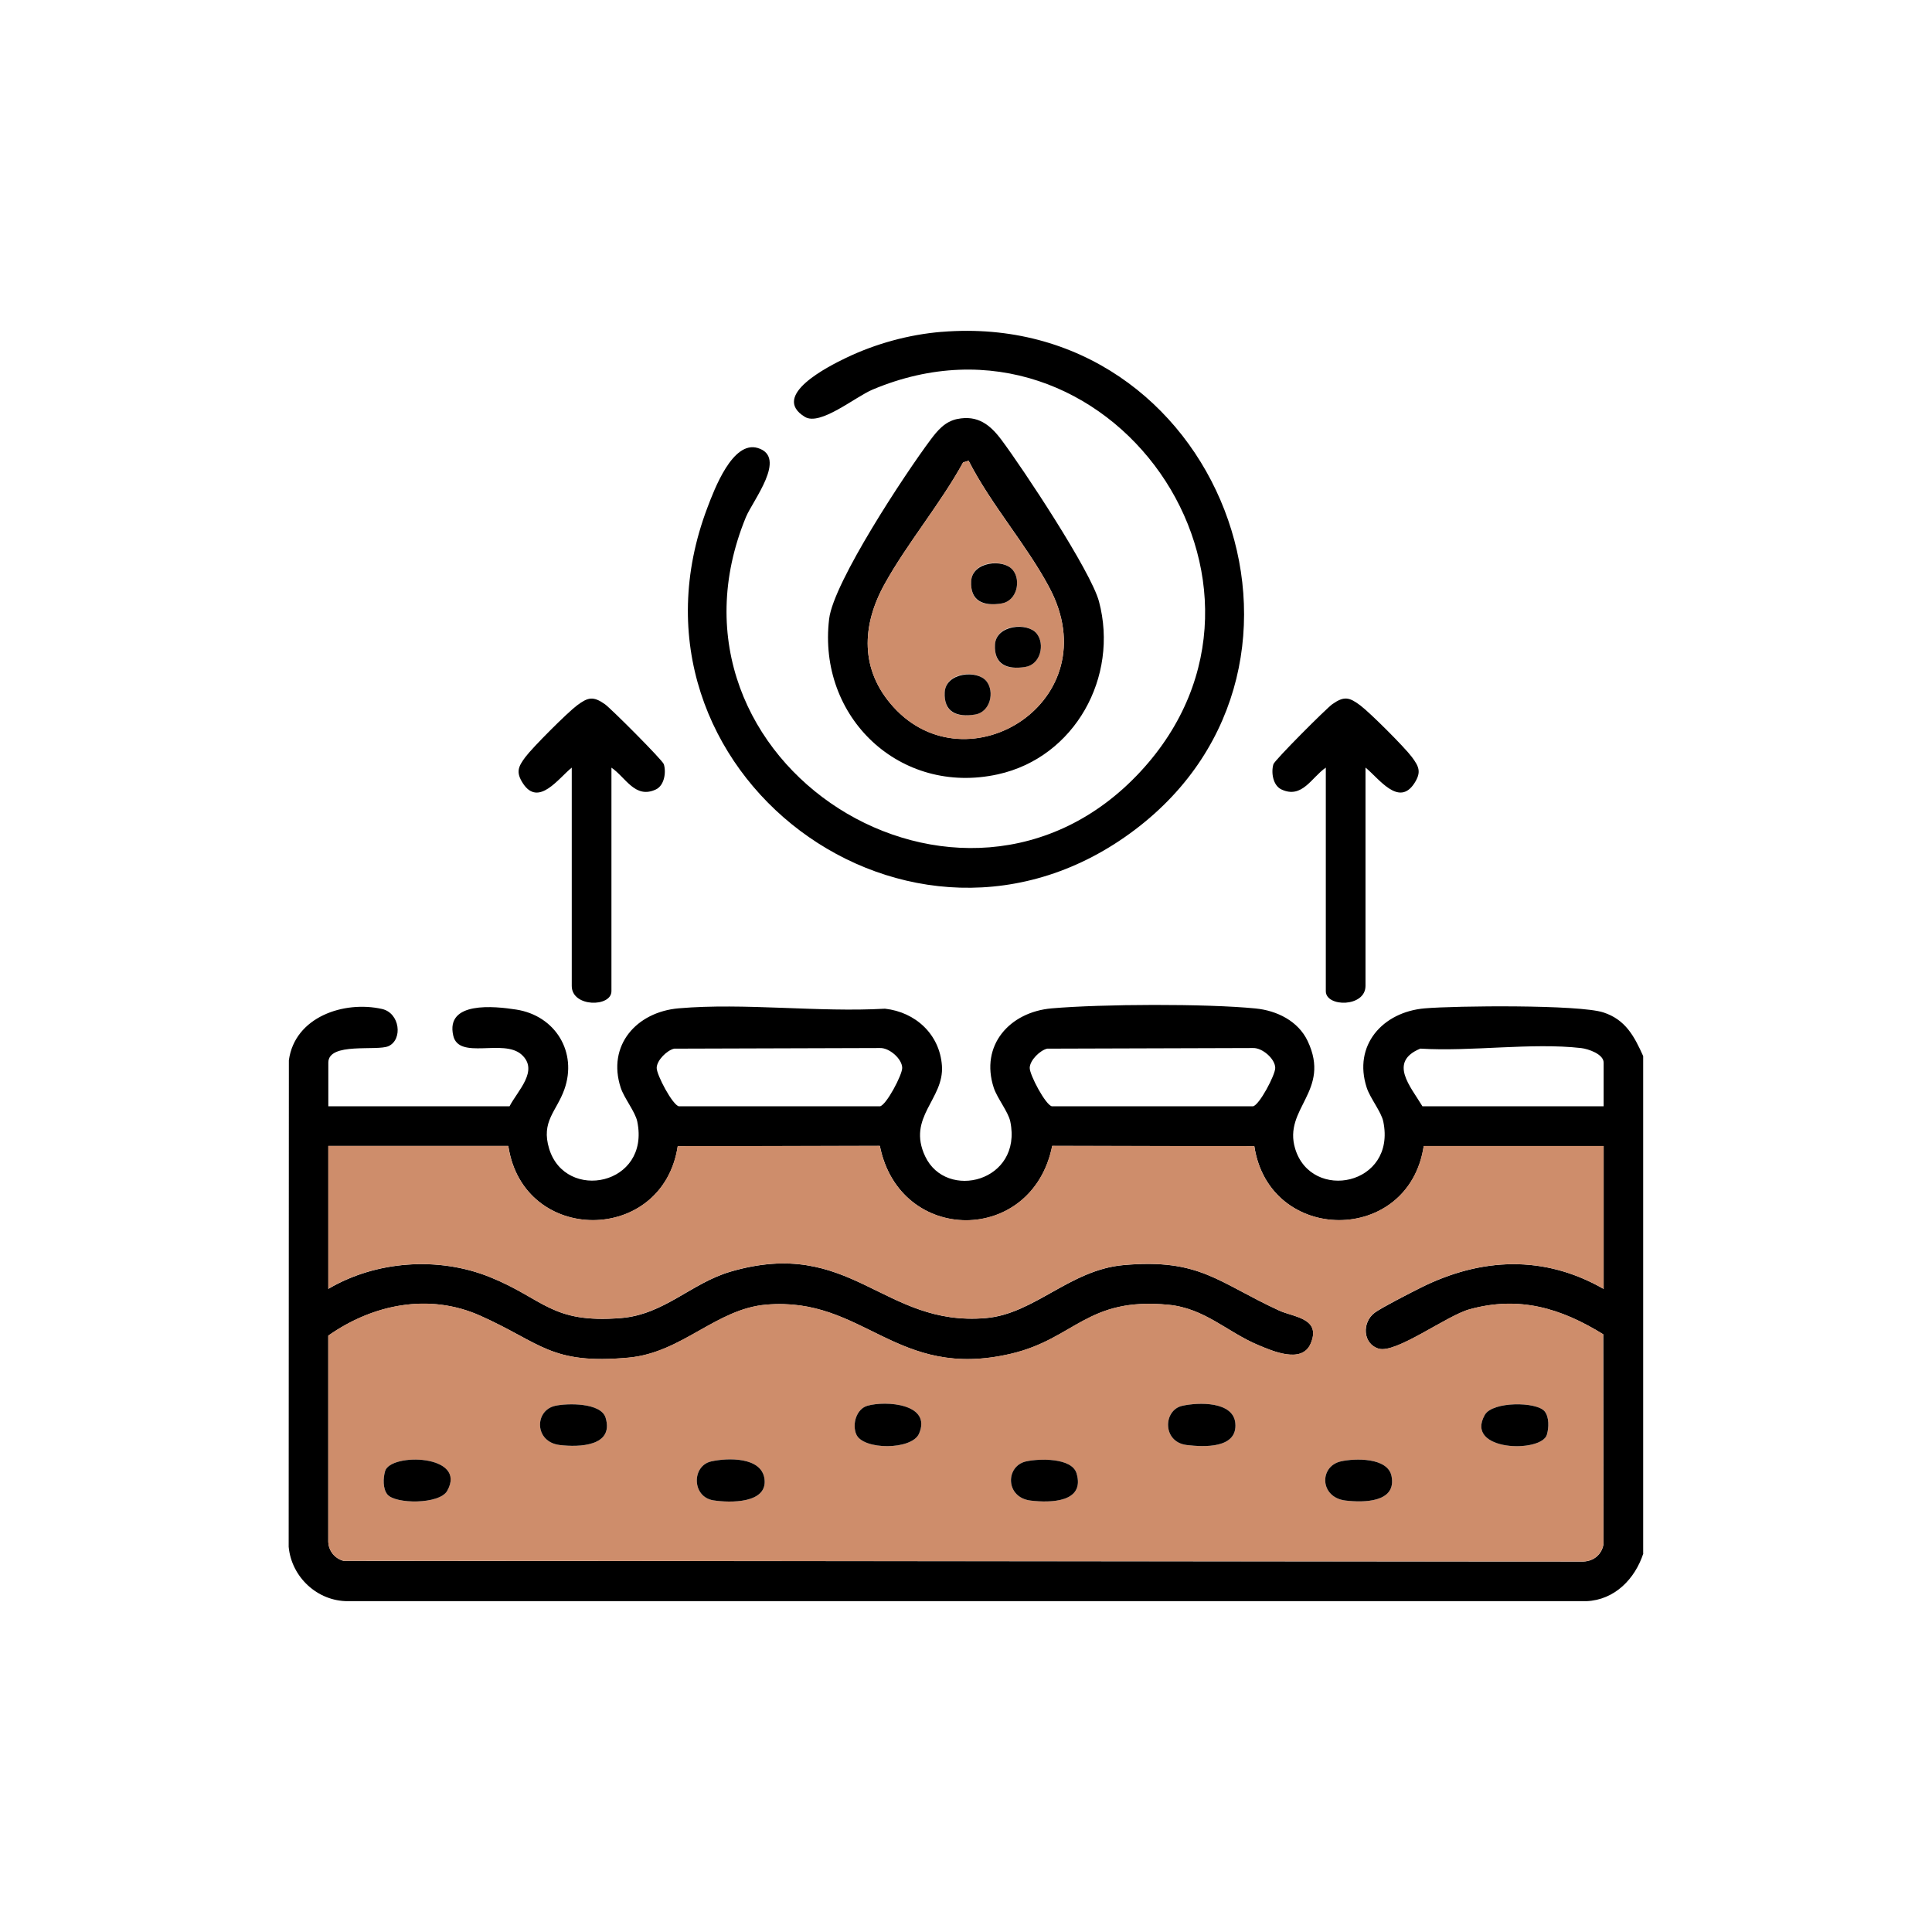 <svg viewBox="0 0 500 500" xmlns:xlink="http://www.w3.org/1999/xlink" xmlns="http://www.w3.org/2000/svg" data-name="Layer 2" id="Layer_2">
  <defs>
    <style>
      .cls-1 {
        fill: #ce8d6b;
      }

      .cls-2 {
        fill: none;
      }

      .cls-3 {
        clip-path: url(#clippath);
      }
    </style>
    <clipPath id="clippath">
      <rect height="500" width="500" class="cls-2"></rect>
    </clipPath>
  </defs>
  <g data-name="Layer 1" id="Layer_1-2">
    <g class="cls-3">
      <g>
        <path d="M425.29,402.03c-2.16,6.61-7.43,12.04-14.7,12.35H90.08c-7.94.05-14.66-6.25-15.37-14.07l.05-125.92c1.54-11.21,14.24-15.48,24.1-13.27,4.66,1.05,5.42,7.92,1.69,9.62-2.97,1.36-15.58-1.11-15.58,4.27v11.3h46.9c2.05-4.01,7.7-9.25,3.11-13.38-4.69-4.22-16.22,1.48-17.68-4.91-2.05-8.97,10.68-7.62,16.32-6.74,10.13,1.59,15.88,11.04,12.42,20.71-2.04,5.69-6.07,8.24-3.92,15.3,4.22,13.82,26.24,9.5,22.8-7.06-.52-2.5-3.39-6.02-4.28-8.73-3.58-10.96,4.08-19.61,15.02-20.55,17-1.46,36.13,1.08,53.36.1,7.91.87,14.17,6.63,14.75,14.75.62,8.68-9.13,13.3-4.34,23.46,5.46,11.57,25.26,6.57,22.03-9.02-.52-2.5-3.39-6.02-4.28-8.73-3.58-10.96,4.08-19.61,15.02-20.55,13.1-1.12,39.76-1.25,52.74.03,5.55.55,11.03,3.26,13.48,8.43,6.15,12.99-6.42,17.39-3.23,27.88,4.22,13.82,26.24,9.5,22.8-7.06-.52-2.5-3.39-6.02-4.28-8.73-3.59-10.97,4.09-19.61,15.02-20.55,7.97-.68,39.91-1.01,46.24,1.06,5.72,1.87,7.98,6.17,10.28,11.29v128.73ZM174.48,271.39c-1.87.42-4.49,3-4.53,4.97-.03,1.82,4.12,9.65,5.75,9.95h52.04c1.63-.3,5.78-8.13,5.75-9.95-.04-2.37-3.35-5.21-5.73-5.13l-53.28.16ZM271.02,271.39c-1.87.42-4.49,3-4.53,4.97-.03,1.82,4.12,9.65,5.75,9.95h52.04c1.63-.3,5.78-8.13,5.75-9.95-.04-2.37-3.35-5.21-5.73-5.13l-53.28.16ZM415.02,286.31v-11.3c0-2.2-3.94-3.55-5.82-3.77-12.85-1.46-28.48.96-41.62.14-8.34,3.45-2.55,9.77.54,14.92h46.9ZM131.54,296.58h-46.56v36.98c12.31-7.27,28.45-8.42,41.76-3.07,14.06,5.65,15.87,12.06,33.93,10.63,11.22-.89,18.21-9.03,28.39-12.01,31.21-9.14,39.43,14.32,66.11,12.01,12.52-1.08,21.7-12.47,35.59-13.71,19.75-1.76,24.38,4.43,40.26,11.75,3.73,1.72,11.06,1.96,8.17,8.61-2.27,5.21-9.77,1.93-13.64.3-8.03-3.39-13.75-9.48-23.16-10.39-21.07-2.04-24.2,8.79-40.73,12.67-29.81,6.99-37.98-14.88-63.37-12.7-12.97,1.11-21.77,12.44-35.59,13.71-20.23,1.86-22.58-3.8-38.42-10.86-13.28-5.92-27.78-2.94-39.32,5.17v53.31c.07,2.37,1.66,4.35,3.94,4.97l320.34.18c2.89.12,5.29-1.61,5.75-4.52l-.07-54.29c-10.94-6.76-21.78-10.02-34.64-6.45-5.89,1.63-19.01,11.5-23.47,10.17-4.17-1.25-4.38-6.83-1.02-9.32,1.8-1.33,9.51-5.27,11.98-6.5,15.63-7.77,31.84-8.48,47.26.36v-36.98h-46.56c-3.86,25.63-39.98,25.5-43.85.03l-52.3-.07c-5.13,25.67-39.48,25.66-44.61,0l-52.3.07c-3.87,25.47-39.99,25.6-43.85-.03Z"></path>
        <path d="M243.7,85.89c71.6-5.87,106.86,85.79,50.07,128.81-57.77,43.76-136.52-15.18-110.7-83.31,1.81-4.77,6.53-17.4,13.03-15.45,7.77,2.34-1.3,13.62-3.06,17.89-26.14,63.63,56.13,115.5,102.13,65.84,44.89-48.46-8.24-124.61-69.38-98.83-4.5,1.9-13.53,9.46-17.49,7.05-9.1-5.53,6.31-13.18,10.65-15.27,7.63-3.67,16.29-6.05,24.76-6.74Z"></path>
        <path d="M247.75,108.44c5.3-1.09,8.53,1.53,11.42,5.39,5.63,7.53,23.15,33.97,25.25,41.85,5.19,19.49-6.24,40.34-26.19,44.72-25.27,5.56-46.71-14.76-43.65-40.23,1.14-9.53,19.74-37.67,26.24-46.35,1.81-2.42,3.73-4.73,6.93-5.39ZM250.67,119.24l-1.41.42c-5.88,10.74-14.49,20.93-20.35,31.54-5.94,10.74-6.36,22.17,2.26,31.71,19.23,21.3,56-1.48,40.42-30.83-5.87-11.06-15.16-21.54-20.91-32.85Z"></path>
        <path d="M158.24,198.66v57.86c0,4.17-10.27,4.21-10.27-1.37v-56.49c-3.4,2.71-8.59,10.28-12.63,4.08-1.87-2.88-1.25-4.31.64-6.83s10.82-11.45,13.35-13.35c2.83-2.12,4.18-2.45,7.2-.33,1.54,1.08,14.95,14.5,15.27,15.55.65,2.15.12,5.52-2.08,6.54-5.37,2.5-7.79-3.15-11.48-5.65Z"></path>
        <path d="M353.39,198.66v56.49c0,5.58-10.27,5.54-10.27,1.37v-57.86c-3.68,2.5-6.11,8.15-11.48,5.65-2.19-1.02-2.73-4.38-2.08-6.54.32-1.04,13.72-14.47,15.27-15.55,3.03-2.12,4.37-1.8,7.2.33,2.54,1.9,11.46,10.82,13.35,13.35s2.51,3.95.64,6.83c-4.04,6.2-9.23-1.36-12.63-4.08Z"></path>
        <path d="M131.54,296.58c3.86,25.63,39.98,25.5,43.85.03l52.3-.07c5.13,25.66,39.48,25.67,44.61,0l52.3.07c3.87,25.47,39.99,25.6,43.85-.03h46.56v36.98c-15.42-8.83-31.64-8.13-47.26-.36-2.48,1.23-10.19,5.17-11.98,6.5-3.36,2.49-3.14,8.07,1.02,9.32,4.45,1.33,17.58-8.53,23.47-10.17,12.87-3.57,23.7-.31,34.64,6.45l.07,54.29c-.46,2.92-2.86,4.65-5.75,4.52l-320.34-.18c-2.28-.62-3.87-2.6-3.93-4.97v-53.31c11.52-8.11,26.03-11.09,39.3-5.17,15.83,7.06,18.19,12.72,38.42,10.86,13.82-1.27,22.62-12.6,35.59-13.71,25.39-2.18,33.56,19.69,63.37,12.7,16.53-3.88,19.66-14.7,40.73-12.67,9.42.91,15.13,7,23.16,10.39,3.88,1.64,11.38,4.91,13.64-.3,2.89-6.64-4.43-6.88-8.17-8.61-15.89-7.32-20.51-13.51-40.26-11.75-13.89,1.24-23.07,12.63-35.59,13.71-26.68,2.31-34.9-21.15-66.11-12.01-10.18,2.98-17.17,11.12-28.39,12.01-18.06,1.43-19.87-4.97-33.93-10.63-13.3-5.35-29.45-4.2-41.76,3.07v-36.98h46.56ZM143.67,363.83c-5.39,1.2-5.42,9.36,1.21,10.14,4.97.58,14.09.36,11.85-7.06-1.18-3.91-9.87-3.79-13.06-3.08ZM224.46,363.82c-2.81.82-3.98,4.73-2.86,7.38,1.73,4.1,14.38,4.11,16.24-.16,3.38-7.78-8.63-8.6-13.38-7.22ZM305.95,363.83c-4.94,1.1-5.19,9.38,1.21,10.14,4.37.52,13.17.97,12.54-5.67-.54-5.67-9.54-5.41-13.75-4.47ZM399.75,365.25c-2.03-2.51-13.45-2.62-15.46.91-5.39,9.46,14.69,9.91,16.06,5.12.5-1.77.61-4.53-.59-6.03ZM100.25,386.76c2.03,2.51,13.45,2.62,15.46-.91,5.39-9.46-14.69-9.91-16.06-5.12-.5,1.77-.61,4.53.59,6.03ZM184.07,378.21c-5.09,1.13-5.06,9.21.58,10.08,4.2.65,14.13.87,13.19-5.61-.81-5.66-9.5-5.42-13.77-4.47ZM265.55,378.21c-5.39,1.2-5.41,9.37,1.21,10.14,5.08.59,14.12.5,11.85-7.06-1.22-4.07-9.71-3.82-13.06-3.08ZM347.03,378.2c-5.65,1.27-5.55,9.34,1.21,10.14,4.57.54,13.3.58,11.88-6.36-.98-4.8-9.42-4.61-13.09-3.78Z" class="cls-1"></path>
        <path d="M250.67,119.24c5.75,11.31,15.04,21.79,20.91,32.85,15.59,29.35-21.19,52.13-40.42,30.83-8.62-9.55-8.19-20.97-2.26-31.71,5.86-10.61,14.47-20.8,20.35-31.54l1.41-.42ZM262.12,147.51c-2.37-2.94-10.48-2.48-10.78,2.89s3.15,6.53,7.87,5.76c3.94-.64,5.12-5.91,2.91-8.66ZM268.28,163.94c-2.37-2.94-10.48-2.48-10.78,2.89s3.15,6.53,7.87,5.76c3.94-.64,5.12-5.91,2.91-8.66ZM255.27,176.26c-2.37-2.94-10.48-2.48-10.78,2.89s3.15,6.53,7.87,5.76c3.94-.64,5.12-5.91,2.91-8.66Z" class="cls-1"></path>
        <path d="M305.95,363.83c4.21-.94,13.2-1.2,13.75,4.47.63,6.64-8.16,6.19-12.54,5.67-6.4-.75-6.15-9.03-1.21-10.14Z"></path>
        <path d="M184.07,378.21c4.27-.95,12.96-1.19,13.77,4.47.93,6.49-8.99,6.26-13.19,5.61-5.64-.87-5.67-8.95-.58-10.08Z"></path>
        <path d="M399.75,365.25c1.21,1.5,1.1,4.26.59,6.03-1.36,4.79-21.45,4.34-16.06-5.12,2.01-3.52,13.44-3.42,15.46-.91Z"></path>
        <path d="M100.25,386.76c-1.21-1.5-1.1-4.26-.59-6.03,1.36-4.79,21.45-4.34,16.06,5.12-2.01,3.52-13.44,3.42-15.46.91Z"></path>
        <path d="M224.46,363.82c4.75-1.38,16.76-.56,13.38,7.22-1.86,4.27-14.51,4.26-16.24.16-1.12-2.65.05-6.56,2.86-7.38Z"></path>
        <path d="M265.55,378.21c3.36-.75,11.84-.99,13.06,3.08,2.27,7.57-6.77,7.66-11.85,7.06-6.62-.77-6.6-8.94-1.21-10.14Z"></path>
        <path d="M143.67,363.83c3.19-.71,11.88-.84,13.06,3.08,2.23,7.42-6.88,7.65-11.85,7.06-6.63-.78-6.6-8.94-1.21-10.14Z"></path>
        <path d="M347.03,378.2c3.67-.82,12.11-1.02,13.09,3.78,1.42,6.94-7.31,6.9-11.88,6.36-6.76-.8-6.86-8.88-1.21-10.14Z"></path>
        <path d="M262.12,147.51c2.21,2.75,1.03,8.02-2.91,8.66-4.72.77-8.15-.61-7.87-5.76s8.41-5.84,10.78-2.89Z"></path>
        <path d="M268.28,163.94c2.21,2.75,1.03,8.02-2.91,8.66-4.72.77-8.15-.61-7.87-5.76s8.41-5.84,10.78-2.89Z"></path>
        <path d="M255.27,176.26c2.21,2.75,1.03,8.02-2.91,8.66-4.72.77-8.15-.61-7.87-5.76s8.41-5.84,10.78-2.89Z"></path>
      </g>
    </g>
  </g>
</svg>
